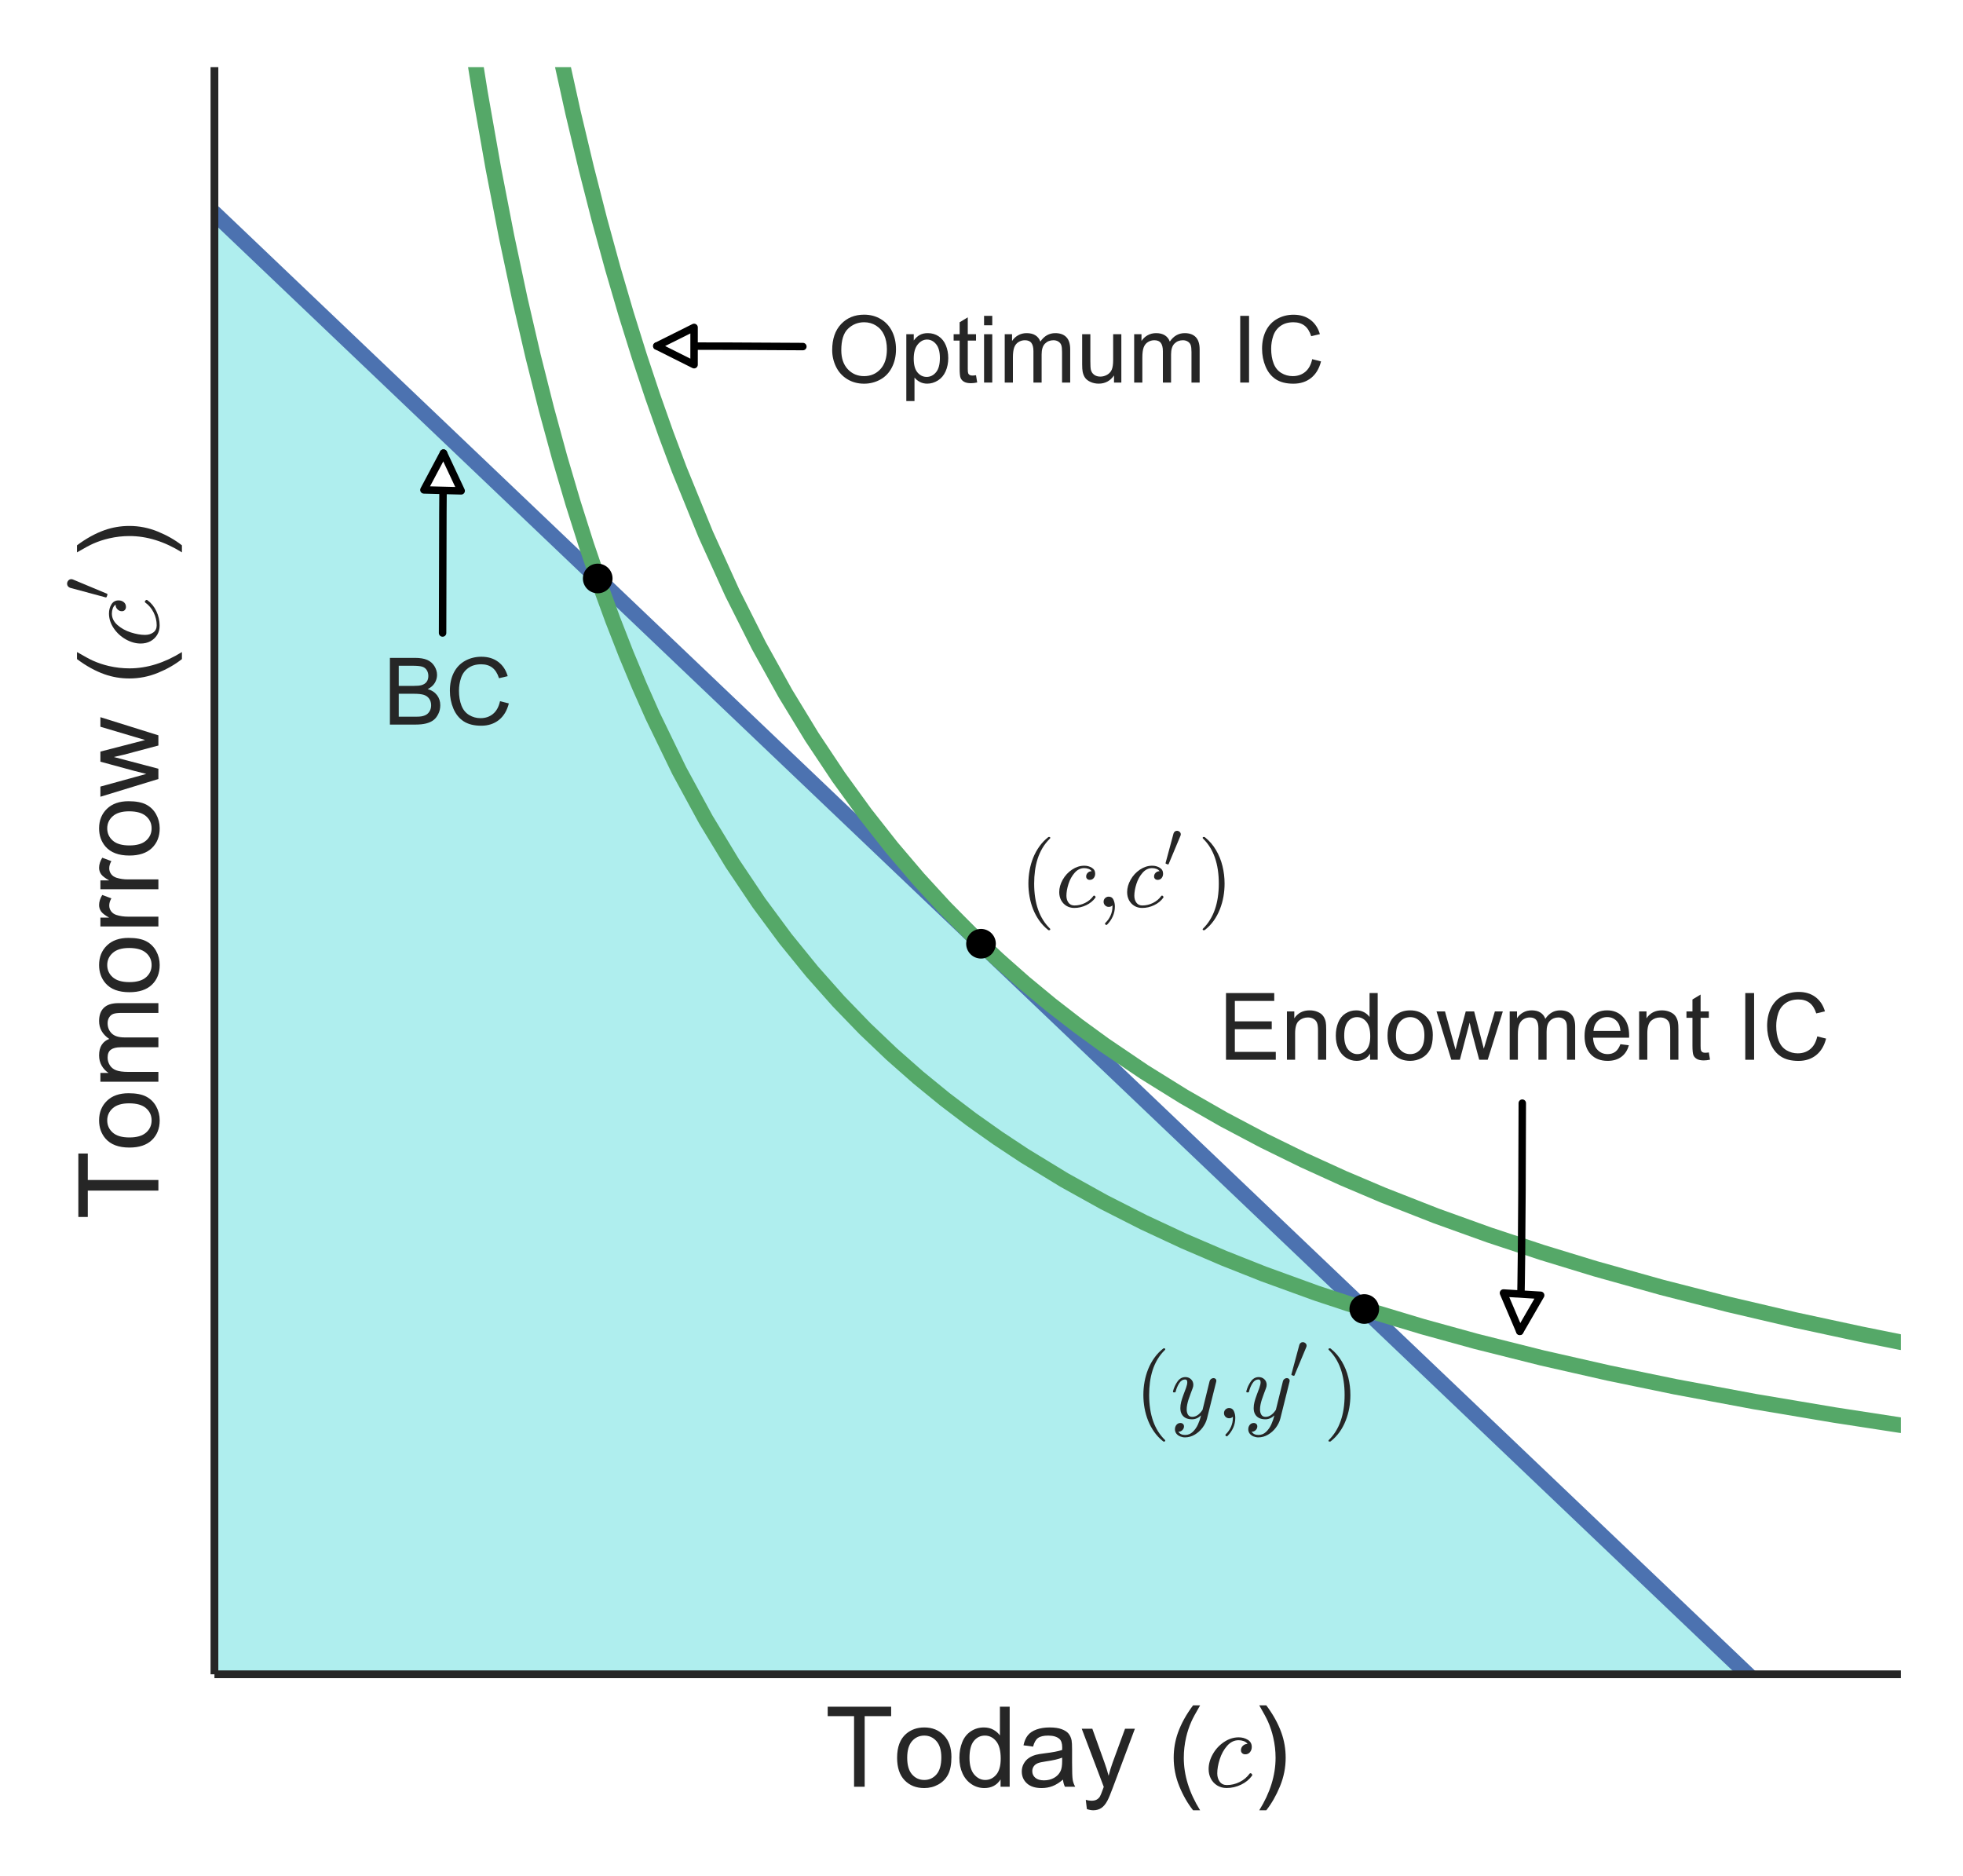 <?xml version="1.0" encoding="utf-8" standalone="no"?>
<!DOCTYPE svg PUBLIC "-//W3C//DTD SVG 1.1//EN"
  "http://www.w3.org/Graphics/SVG/1.1/DTD/svg11.dtd">
<!-- Created with matplotlib (http://matplotlib.org/) -->
<svg height="302pt" version="1.1" viewBox="0 0 316 302" width="316pt" xmlns="http://www.w3.org/2000/svg" xmlns:xlink="http://www.w3.org/1999/xlink">
 <defs>
  <style type="text/css">
*{stroke-linecap:butt;stroke-linejoin:round;}
  </style>
 </defs>
 <g id="figure_1">
  <g id="patch_1">
   <path d="
M0 302.4
L316.8 302.4
L316.8 0
L0 0
z
" style="fill:#ffffff;"/>
  </g>
  <g id="axes_1">
   <g id="patch_2">
    <path d="
M34.52 269.5
L306 269.5
L306 10.8
L34.52 10.8
z
" style="fill:#ffffff;"/>
   </g>
   <g id="matplotlib.axis_1">
    <g id="text_1">
     <!-- Today ($c$) -->
     <defs>
      <path d="
M40.438 6.391
Q35.547 2.25 31.031 0.531
Q26.516 -1.172 21.344 -1.172
Q12.797 -1.172 8.203 3
Q3.609 7.172 3.609 13.672
Q3.609 17.484 5.344 20.625
Q7.078 23.781 9.891 25.688
Q12.703 27.594 16.219 28.562
Q18.797 29.25 24.031 29.891
Q34.672 31.156 39.703 32.906
Q39.75 34.719 39.75 35.203
Q39.75 40.578 37.25 42.781
Q33.891 45.75 27.25 45.75
Q21.047 45.75 18.094 43.578
Q15.141 41.406 13.719 35.891
L5.125 37.062
Q6.297 42.578 8.984 45.969
Q11.672 49.359 16.75 51.188
Q21.828 53.031 28.516 53.031
Q35.156 53.031 39.297 51.469
Q43.453 49.906 45.406 47.531
Q47.359 45.172 48.141 41.547
Q48.578 39.312 48.578 33.453
L48.578 21.734
Q48.578 9.469 49.141 6.219
Q49.703 2.984 51.375 0
L42.188 0
Q40.828 2.734 40.438 6.391
M39.703 26.031
Q34.906 24.078 25.344 22.703
Q19.922 21.922 17.672 20.938
Q15.438 19.969 14.203 18.094
Q12.984 16.219 12.984 13.922
Q12.984 10.406 15.641 8.062
Q18.312 5.719 23.438 5.719
Q28.516 5.719 32.469 7.938
Q36.422 10.156 38.281 14.016
Q39.703 17 39.703 22.797
z
" id="ArialMT-61"/>
      <path d="
M6.203 -19.969
L5.219 -11.719
Q8.109 -12.5 10.25 -12.5
Q13.188 -12.5 14.938 -11.516
Q16.703 -10.547 17.828 -8.797
Q18.656 -7.469 20.516 -2.25
Q20.75 -1.516 21.297 -0.094
L1.609 51.859
L11.078 51.859
L21.875 21.828
Q23.969 16.109 25.641 9.812
Q27.156 15.875 29.25 21.625
L40.328 51.859
L49.125 51.859
L29.391 -0.875
Q26.219 -9.422 24.469 -12.641
Q22.125 -17 19.094 -19.016
Q16.062 -21.047 11.859 -21.047
Q9.328 -21.047 6.203 -19.969" id="ArialMT-79"/>
      <path d="
M40.234 0
L40.234 6.547
Q35.297 -1.172 25.734 -1.172
Q19.531 -1.172 14.328 2.25
Q9.125 5.672 6.266 11.797
Q3.422 17.922 3.422 25.875
Q3.422 33.641 6 39.969
Q8.594 46.297 13.766 49.656
Q18.953 53.031 25.344 53.031
Q30.031 53.031 33.688 51.047
Q37.359 49.078 39.656 45.906
L39.656 71.578
L48.391 71.578
L48.391 0
z

M12.453 25.875
Q12.453 15.922 16.641 10.984
Q20.844 6.062 26.562 6.062
Q32.328 6.062 36.344 10.766
Q40.375 15.484 40.375 25.141
Q40.375 35.797 36.266 40.766
Q32.172 45.75 26.172 45.75
Q20.312 45.75 16.375 40.969
Q12.453 36.188 12.453 25.875" id="ArialMT-64"/>
      <path d="
M25.922 0
L25.922 63.141
L2.344 63.141
L2.344 71.578
L59.078 71.578
L59.078 63.141
L35.406 63.141
L35.406 0
z
" id="ArialMT-54"/>
      <path d="
M11.719 11.922
Q11.719 7.562 13.938 4.531
Q16.156 1.516 20.312 1.516
Q26.266 1.516 31.75 4.25
Q37.25 6.984 40.719 11.812
Q41.016 12.109 41.5 12.109
Q42 12.109 42.5 11.547
Q43.016 10.984 43.016 10.5
Q43.016 10.109 42.828 9.906
Q39.156 4.781 32.953 1.828
Q26.766 -1.125 20.125 -1.125
Q15.328 -1.125 11.672 1.141
Q8.016 3.422 6 7.219
Q4 11.031 4 15.828
Q4 22.562 7.766 29.203
Q11.531 35.844 17.781 40.016
Q24.031 44.188 30.906 44.188
Q35.406 44.188 38.984 42.016
Q42.578 39.844 42.578 35.594
Q42.578 32.859 40.984 30.922
Q39.406 29 36.719 29
Q35.109 29 34 30
Q32.906 31 32.906 32.625
Q32.906 34.969 34.609 36.625
Q36.328 38.281 38.625 38.281
L38.812 38.281
Q37.641 39.984 35.422 40.797
Q33.203 41.609 30.812 41.609
Q24.953 41.609 20.547 36.594
Q16.156 31.594 13.938 24.625
Q11.719 17.672 11.719 11.922" id="Cmmi10-63"/>
      <path d="
M3.328 25.922
Q3.328 40.328 11.328 47.266
Q18.016 53.031 27.641 53.031
Q38.328 53.031 45.109 46.016
Q51.906 39.016 51.906 26.656
Q51.906 16.656 48.906 10.906
Q45.906 5.172 40.156 2
Q34.422 -1.172 27.641 -1.172
Q16.75 -1.172 10.031 5.812
Q3.328 12.797 3.328 25.922
M12.359 25.922
Q12.359 15.969 16.703 11.016
Q21.047 6.062 27.641 6.062
Q34.188 6.062 38.531 11.031
Q42.875 16.016 42.875 26.219
Q42.875 35.844 38.5 40.797
Q34.125 45.75 27.641 45.75
Q21.047 45.75 16.703 40.812
Q12.359 35.891 12.359 25.922" id="ArialMT-6f"/>
      <path d="
M12.359 -21.047
L6.062 -21.047
Q20.656 2.391 20.656 25.875
Q20.656 35.062 18.562 44.094
Q16.891 51.422 13.922 58.156
Q12.016 62.547 6.062 72.797
L12.359 72.797
Q21.531 60.547 25.922 48.188
Q29.688 37.547 29.688 25.922
Q29.688 12.75 24.625 0.438
Q19.578 -11.859 12.359 -21.047" id="ArialMT-29"/>
      <path d="
M23.391 -21.047
Q16.109 -11.859 11.078 0.438
Q6.062 12.75 6.062 25.922
Q6.062 37.547 9.812 48.188
Q14.203 60.547 23.391 72.797
L29.688 72.797
Q23.781 62.641 21.875 58.297
Q18.891 51.562 17.188 44.234
Q15.094 35.109 15.094 25.875
Q15.094 2.391 29.688 -21.047
z
" id="ArialMT-28"/>
      <path id="ArialMT-20"/>
     </defs>
     <g style="fill:#262626;" transform="translate(132.82 287.64)scale(0.18 -0.18)">
      <use transform="translate(0.0 0.203)" xlink:href="#ArialMT-54"/>
      <use transform="translate(61.084 0.203)" xlink:href="#ArialMT-6f"/>
      <use transform="translate(116.699 0.203)" xlink:href="#ArialMT-64"/>
      <use transform="translate(172.314 0.203)" xlink:href="#ArialMT-61"/>
      <use transform="translate(227.93 0.203)" xlink:href="#ArialMT-79"/>
      <use transform="translate(277.93 0.203)" xlink:href="#ArialMT-20"/>
      <use transform="translate(305.713 0.203)" xlink:href="#ArialMT-28"/>
      <use transform="translate(339.014 0.203)" xlink:href="#Cmmi10-63"/>
      <use transform="translate(382.227 0.203)" xlink:href="#ArialMT-29"/>
     </g>
    </g>
   </g>
   <g id="matplotlib.axis_2">
    <g id="text_2">
     <!-- Tomorrow ($c^{\prime}$) -->
     <defs>
      <path d="
M3.516 5.422
Q2.875 5.609 2.875 6.391
L15.094 51.812
Q15.672 53.656 17.078 54.781
Q18.5 55.906 20.312 55.906
Q22.656 55.906 24.438 54.359
Q26.219 52.828 26.219 50.484
Q26.219 49.469 25.688 48.188
L7.625 4.984
Q7.281 4.297 6.688 4.297
Q6.156 4.297 5 4.781
Q3.859 5.281 3.516 5.422" id="Cmsy10-30"/>
      <path d="
M16.156 0
L0.297 51.859
L9.375 51.859
L17.625 21.922
L20.703 10.797
Q20.906 11.625 23.391 21.484
L31.641 51.859
L40.672 51.859
L48.438 21.781
L51.031 11.859
L54 21.875
L62.891 51.859
L71.438 51.859
L55.219 0
L46.094 0
L37.844 31.062
L35.844 39.891
L25.344 0
z
" id="ArialMT-77"/>
      <path d="
M6.5 0
L6.5 51.859
L14.406 51.859
L14.406 44
Q17.438 49.516 20 51.266
Q22.562 53.031 25.641 53.031
Q30.078 53.031 34.672 50.203
L31.641 42.047
Q28.422 43.953 25.203 43.953
Q22.312 43.953 20.016 42.219
Q17.719 40.484 16.75 37.406
Q15.281 32.719 15.281 27.156
L15.281 0
z
" id="ArialMT-72"/>
      <path d="
M6.594 0
L6.594 51.859
L14.453 51.859
L14.453 44.578
Q16.891 48.391 20.938 50.703
Q25 53.031 30.172 53.031
Q35.938 53.031 39.625 50.641
Q43.312 48.25 44.828 43.953
Q50.984 53.031 60.844 53.031
Q68.562 53.031 72.703 48.75
Q76.859 44.484 76.859 35.594
L76.859 0
L68.109 0
L68.109 32.672
Q68.109 37.938 67.25 40.25
Q66.406 42.578 64.156 43.984
Q61.922 45.406 58.891 45.406
Q53.422 45.406 49.797 41.766
Q46.188 38.141 46.188 30.125
L46.188 0
L37.406 0
L37.406 33.688
Q37.406 39.547 35.25 42.469
Q33.109 45.406 28.219 45.406
Q24.516 45.406 21.359 43.453
Q18.219 41.5 16.797 37.734
Q15.375 33.984 15.375 26.906
L15.375 0
z
" id="ArialMT-6d"/>
     </defs>
     <g style="fill:#262626;" transform="translate(25.56 196.31)rotate(-90.0)scale(0.18 -0.18)">
      <use transform="translate(0.0 0.35)" xlink:href="#ArialMT-54"/>
      <use transform="translate(61.084 0.35)" xlink:href="#ArialMT-6f"/>
      <use transform="translate(116.699 0.35)" xlink:href="#ArialMT-6d"/>
      <use transform="translate(200.0 0.35)" xlink:href="#ArialMT-6f"/>
      <use transform="translate(255.615 0.35)" xlink:href="#ArialMT-72"/>
      <use transform="translate(288.916 0.35)" xlink:href="#ArialMT-72"/>
      <use transform="translate(322.217 0.35)" xlink:href="#ArialMT-6f"/>
      <use transform="translate(377.832 0.35)" xlink:href="#ArialMT-77"/>
      <use transform="translate(450.049 0.35)" xlink:href="#ArialMT-20"/>
      <use transform="translate(477.832 0.35)" xlink:href="#ArialMT-28"/>
      <use transform="translate(511.133 0.35)" xlink:href="#Cmmi10-63"/>
      <use transform="translate(554.346 42.866)scale(0.7)" xlink:href="#Cmsy10-30"/>
      <use transform="translate(590.595 0.35)" xlink:href="#ArialMT-29"/>
     </g>
    </g>
   </g>
   <g id="PolyCollection_1">
    <defs>
     <path d="
M34.52 -32.9
L34.52 -268.082
L36.658 -266.045
L38.795 -264.008
L40.933 -261.971
L43.071 -259.934
L45.208 -257.897
L47.346 -255.86
L49.483 -253.823
L51.621 -251.786
L53.759 -249.749
L55.896 -247.712
L58.034 -245.675
L60.172 -243.638
L62.309 -241.601
L64.447 -239.564
L66.585 -237.527
L68.722 -235.49
L70.86 -233.453
L72.998 -231.416
L75.135 -229.379
L77.273 -227.342
L79.41 -225.305
L81.548 -223.268
L83.686 -221.231
L85.823 -219.194
L87.961 -217.157
L90.099 -215.12
L92.236 -213.083
L94.374 -211.046
L96.511 -209.009
L98.649 -206.972
L100.787 -204.935
L102.924 -202.898
L105.062 -200.861
L107.2 -198.824
L109.337 -196.787
L111.475 -194.75
L113.613 -192.713
L115.75 -190.676
L117.888 -188.639
L120.026 -186.602
L122.163 -184.564
L124.301 -182.527
L126.438 -180.49
L128.576 -178.453
L130.714 -176.416
L132.851 -174.379
L134.989 -172.342
L137.127 -170.305
L139.264 -168.268
L141.402 -166.231
L143.54 -164.194
L145.677 -162.157
L147.815 -160.12
L149.952 -158.083
L152.09 -156.046
L154.228 -154.009
L156.365 -151.972
L158.503 -149.935
L160.641 -147.898
L162.778 -145.861
L164.916 -143.824
L167.054 -141.787
L169.191 -139.75
L171.329 -137.713
L173.466 -135.676
L175.604 -133.639
L177.742 -131.602
L179.879 -129.565
L182.017 -127.528
L184.155 -125.491
L186.292 -123.454
L188.43 -121.417
L190.568 -119.38
L192.705 -117.343
L194.843 -115.306
L196.98 -113.269
L199.118 -111.232
L201.256 -109.195
L203.393 -107.158
L205.531 -105.121
L207.669 -103.084
L209.806 -101.047
L211.944 -99.01
L214.082 -96.973
L216.219 -94.936
L218.357 -92.899
L220.494 -90.862
L222.632 -88.825
L224.77 -86.788
L226.907 -84.751
L229.045 -82.714
L231.183 -80.677
L233.32 -78.64
L235.458 -76.603
L237.596 -74.566
L239.733 -72.529
L241.871 -70.492
L244.009 -68.455
L246.146 -66.418
L248.284 -64.381
L250.421 -62.344
L252.559 -60.307
L254.697 -58.27
L256.834 -56.233
L258.972 -54.196
L261.11 -52.159
L263.247 -50.122
L265.385 -48.085
L267.523 -46.048
L269.66 -44.011
L271.798 -41.974
L273.935 -39.937
L276.073 -37.9
L278.211 -35.863
L280.348 -33.826
L282.486 -31.789
L284.624 -29.752
L286.761 -27.715
L288.899 -25.678
L291.037 -23.641
L293.174 -21.604
L295.312 -19.567
L297.449 -17.53
L299.587 -15.493
L301.725 -13.456
L303.862 -11.419
L306 -9.382
L306 -32.9
L306 -32.9
L303.862 -32.9
L301.725 -32.9
L299.587 -32.9
L297.449 -32.9
L295.312 -32.9
L293.174 -32.9
L291.037 -32.9
L288.899 -32.9
L286.761 -32.9
L284.624 -32.9
L282.486 -32.9
L280.348 -32.9
L278.211 -32.9
L276.073 -32.9
L273.935 -32.9
L271.798 -32.9
L269.66 -32.9
L267.523 -32.9
L265.385 -32.9
L263.247 -32.9
L261.11 -32.9
L258.972 -32.9
L256.834 -32.9
L254.697 -32.9
L252.559 -32.9
L250.421 -32.9
L248.284 -32.9
L246.146 -32.9
L244.009 -32.9
L241.871 -32.9
L239.733 -32.9
L237.596 -32.9
L235.458 -32.9
L233.32 -32.9
L231.183 -32.9
L229.045 -32.9
L226.907 -32.9
L224.77 -32.9
L222.632 -32.9
L220.494 -32.9
L218.357 -32.9
L216.219 -32.9
L214.082 -32.9
L211.944 -32.9
L209.806 -32.9
L207.669 -32.9
L205.531 -32.9
L203.393 -32.9
L201.256 -32.9
L199.118 -32.9
L196.98 -32.9
L194.843 -32.9
L192.705 -32.9
L190.568 -32.9
L188.43 -32.9
L186.292 -32.9
L184.155 -32.9
L182.017 -32.9
L179.879 -32.9
L177.742 -32.9
L175.604 -32.9
L173.466 -32.9
L171.329 -32.9
L169.191 -32.9
L167.054 -32.9
L164.916 -32.9
L162.778 -32.9
L160.641 -32.9
L158.503 -32.9
L156.365 -32.9
L154.228 -32.9
L152.09 -32.9
L149.952 -32.9
L147.815 -32.9
L145.677 -32.9
L143.54 -32.9
L141.402 -32.9
L139.264 -32.9
L137.127 -32.9
L134.989 -32.9
L132.851 -32.9
L130.714 -32.9
L128.576 -32.9
L126.438 -32.9
L124.301 -32.9
L122.163 -32.9
L120.026 -32.9
L117.888 -32.9
L115.75 -32.9
L113.613 -32.9
L111.475 -32.9
L109.337 -32.9
L107.2 -32.9
L105.062 -32.9
L102.924 -32.9
L100.787 -32.9
L98.649 -32.9
L96.511 -32.9
L94.374 -32.9
L92.236 -32.9
L90.099 -32.9
L87.961 -32.9
L85.823 -32.9
L83.686 -32.9
L81.548 -32.9
L79.41 -32.9
L77.273 -32.9
L75.135 -32.9
L72.998 -32.9
L70.86 -32.9
L68.722 -32.9
L66.585 -32.9
L64.447 -32.9
L62.309 -32.9
L60.172 -32.9
L58.034 -32.9
L55.896 -32.9
L53.759 -32.9
L51.621 -32.9
L49.483 -32.9
L47.346 -32.9
L45.208 -32.9
L43.071 -32.9
L40.933 -32.9
L38.795 -32.9
L36.658 -32.9
L34.52 -32.9
z
" id="C0_0_5632118673"/>
    </defs>
    <g clip-path="url(#pdb50c745b0)">
     <use style="fill:#afeeee;stroke:#afeeee;stroke-width:0.3;" x="0.0" xlink:href="#C0_0_5632118673" y="302.4"/>
    </g>
   </g>
   <g id="line2d_1">
    <path clip-path="url(#pdb50c745b0)" d="
M34.52 34.318
L306 293.018
L306 293.018" style="fill:none;stroke:#4c72b0;stroke-linecap:round;stroke-width:2.5;"/>
   </g>
   <g id="line2d_2">
    <path clip-path="url(#pdb50c745b0)" d="
M88.171 -1
L90.099 8.415
L92.236 18.085
L94.374 27.064
L96.511 35.424
L98.649 43.227
L100.787 50.526
L102.924 57.369
L105.062 63.797
L107.2 69.847
L109.337 75.551
L113.613 86.035
L117.888 95.444
L122.163 103.934
L126.438 111.635
L130.714 118.651
L134.989 125.07
L139.264 130.965
L143.54 136.398
L147.815 141.421
L152.09 146.078
L156.365 150.409
L160.641 154.446
L164.916 158.218
L169.191 161.751
L173.466 165.066
L177.742 168.184
L184.155 172.526
L190.568 176.511
L196.98 180.182
L203.393 183.573
L209.806 186.717
L216.219 189.639
L222.632 192.361
L231.183 195.715
L239.733 198.79
L248.284 201.618
L256.834 204.229
L267.523 207.223
L278.211 209.954
L288.899 212.456
L299.587 214.756
L306 216.05
L306 216.05" style="fill:none;stroke:#55a868;stroke-linecap:round;stroke-width:2.5;"/>
   </g>
   <g id="line2d_3">
    <path clip-path="url(#pdb50c745b0)" d="
M74.77 -1
L75.135 1.545
L77.273 14.942
L79.41 27.064
L81.548 38.084
L83.686 48.146
L85.823 57.369
L87.961 65.854
L90.099 73.686
L92.236 80.939
L94.374 87.673
L96.511 93.943
L98.649 99.795
L100.787 105.269
L102.924 110.402
L105.062 115.223
L109.337 124.039
L113.613 131.901
L117.888 138.958
L122.163 145.326
L126.438 151.101
L130.714 156.363
L134.989 161.178
L139.264 165.599
L143.54 169.673
L147.815 173.441
L152.09 176.934
L156.365 180.182
L160.641 183.209
L164.916 186.038
L171.329 189.951
L177.742 193.513
L184.155 196.769
L190.568 199.758
L196.98 202.511
L203.393 205.055
L211.944 208.161
L220.494 210.981
L229.045 213.553
L237.596 215.909
L248.284 218.588
L258.972 221.013
L269.66 223.217
L282.486 225.611
L295.312 227.769
L306 229.412
L306 229.412" style="fill:none;stroke:#55a868;stroke-linecap:round;stroke-width:2.5;"/>
   </g>
   <g id="patch_3">
    <path d="
M34.52 269.5
L306 269.5" style="fill:none;stroke:#262626;stroke-width:1.25;"/>
   </g>
   <g id="patch_4">
    <path d="
M34.52 269.5
L34.52 10.8" style="fill:none;stroke:#262626;stroke-width:1.25;"/>
   </g>
   <g id="PathCollection_1">
    <defs>
     <path d="
M0 2.236
C0.593 2.236 1.162 2 1.581 1.581
C2 1.162 2.236 0.593 2.236 0
C2.236 -0.593 2 -1.162 1.581 -1.581
C1.162 -2 0.593 -2.236 0 -2.236
C-0.593 -2.236 -1.162 -2 -1.581 -1.581
C-2 -1.162 -2.236 -0.593 -2.236 0
C-2.236 0.593 -2 1.162 -1.581 1.581
C-1.162 2 -0.593 2.236 0 2.236
z
" id="C1_0_919e3f95db"/>
    </defs>
    <g clip-path="url(#pdb50c745b0)">
     <use style="stroke:#000000;stroke-width:0.3;" x="157.92" xlink:href="#C1_0_919e3f95db" y="151.909"/>
    </g>
   </g>
   <g id="PathCollection_2">
    <defs>
     <path d="
M0 2.236
C0.593 2.236 1.162 2 1.581 1.581
C2 1.162 2.236 0.593 2.236 0
C2.236 -0.593 2 -1.162 1.581 -1.581
C1.162 -2 0.593 -2.236 0 -2.236
C-0.593 -2.236 -1.162 -2 -1.581 -1.581
C-2 -1.162 -2.236 -0.593 -2.236 0
C-2.236 0.593 -2 1.162 -1.581 1.581
C-1.162 2 -0.593 2.236 0 2.236
z
" id="C2_0_919e3f95db"/>
    </defs>
    <g clip-path="url(#pdb50c745b0)">
     <use style="stroke:#000000;stroke-width:0.3;" x="219.62" xlink:href="#C2_0_919e3f95db" y="210.705"/>
    </g>
   </g>
   <g id="PathCollection_3">
    <defs>
     <path d="
M0 2.236
C0.593 2.236 1.162 2 1.581 1.581
C2 1.162 2.236 0.593 2.236 0
C2.236 -0.593 2 -1.162 1.581 -1.581
C1.162 -2 0.593 -2.236 0 -2.236
C-0.593 -2.236 -1.162 -2 -1.581 -1.581
C-2 -1.162 -2.236 -0.593 -2.236 0
C-2.236 0.593 -2 1.162 -1.581 1.581
C-1.162 2 -0.593 2.236 0 2.236
z
" id="C3_0_919e3f95db"/>
    </defs>
    <g clip-path="url(#pdb50c745b0)">
     <use style="stroke:#000000;stroke-width:0.3;" x="96.22" xlink:href="#C3_0_919e3f95db" y="93.114"/>
    </g>
   </g>
   <g id="patch_5">
    <path d="
M129.243 55.785
Q118.209 55.704 105.731 55.699" style="fill:none;stroke:#000000;stroke-linecap:round;stroke-width:1.2;"/>
    <path d="
M111.73 58.702
L105.731 55.699
L111.732 52.702
L111.73 58.702
z
" style="fill:#ffffff;stroke:#000000;stroke-linecap:round;stroke-width:1.2;"/>
   </g>
   <g id="text_3">
    <!-- Optimum IC -->
    <defs>
     <path d="
M9.328 0
L9.328 71.578
L18.797 71.578
L18.797 0
z
" id="ArialMT-49"/>
     <path d="
M25.781 7.859
L27.047 0.094
Q23.344 -0.688 20.406 -0.688
Q15.625 -0.688 12.984 0.828
Q10.359 2.344 9.281 4.812
Q8.203 7.281 8.203 15.188
L8.203 45.016
L1.766 45.016
L1.766 51.859
L8.203 51.859
L8.203 64.703
L16.938 69.969
L16.938 51.859
L25.781 51.859
L25.781 45.016
L16.938 45.016
L16.938 14.703
Q16.938 10.938 17.406 9.859
Q17.875 8.797 18.922 8.156
Q19.969 7.516 21.922 7.516
Q23.391 7.516 25.781 7.859" id="ArialMT-74"/>
     <path d="
M40.578 0
L40.578 7.625
Q34.516 -1.172 24.125 -1.172
Q19.531 -1.172 15.547 0.578
Q11.578 2.344 9.641 5
Q7.719 7.672 6.938 11.531
Q6.391 14.109 6.391 19.734
L6.391 51.859
L15.188 51.859
L15.188 23.094
Q15.188 16.219 15.719 13.812
Q16.547 10.359 19.234 8.375
Q21.922 6.391 25.875 6.391
Q29.828 6.391 33.297 8.422
Q36.766 10.453 38.203 13.938
Q39.656 17.438 39.656 24.078
L39.656 51.859
L48.438 51.859
L48.438 0
z
" id="ArialMT-75"/>
     <path d="
M6.641 61.469
L6.641 71.578
L15.438 71.578
L15.438 61.469
z

M6.641 0
L6.641 51.859
L15.438 51.859
L15.438 0
z
" id="ArialMT-69"/>
     <path d="
M6.594 -19.875
L6.594 51.859
L14.594 51.859
L14.594 45.125
Q17.438 49.078 21 51.047
Q24.562 53.031 29.641 53.031
Q36.281 53.031 41.359 49.609
Q46.438 46.188 49.016 39.953
Q51.609 33.734 51.609 26.312
Q51.609 18.359 48.75 11.984
Q45.906 5.609 40.453 2.219
Q35.016 -1.172 29 -1.172
Q24.609 -1.172 21.109 0.688
Q17.625 2.547 15.375 5.375
L15.375 -19.875
z

M14.547 25.641
Q14.547 15.625 18.594 10.844
Q22.656 6.062 28.422 6.062
Q34.281 6.062 38.453 11.016
Q42.625 15.969 42.625 26.375
Q42.625 36.281 38.547 41.203
Q34.469 46.141 28.812 46.141
Q23.188 46.141 18.859 40.891
Q14.547 35.641 14.547 25.641" id="ArialMT-70"/>
     <path d="
M58.797 25.094
L68.266 22.703
Q65.281 11.031 57.547 4.906
Q49.812 -1.219 38.625 -1.219
Q27.047 -1.219 19.797 3.484
Q12.547 8.203 8.766 17.141
Q4.984 26.078 4.984 36.328
Q4.984 47.516 9.25 55.828
Q13.531 64.156 21.406 68.469
Q29.297 72.797 38.766 72.797
Q49.516 72.797 56.828 67.328
Q64.156 61.859 67.047 51.953
L57.719 49.75
Q55.219 57.562 50.484 61.125
Q45.75 64.703 38.578 64.703
Q30.328 64.703 24.781 60.734
Q19.234 56.781 16.984 50.109
Q14.75 43.453 14.75 36.375
Q14.75 27.25 17.406 20.438
Q20.062 13.625 25.672 10.25
Q31.297 6.891 37.844 6.891
Q45.797 6.891 51.312 11.469
Q56.844 16.062 58.797 25.094" id="ArialMT-43"/>
     <path d="
M4.828 34.859
Q4.828 52.688 14.391 62.766
Q23.969 72.859 39.109 72.859
Q49.031 72.859 56.984 68.109
Q64.938 63.375 69.109 54.906
Q73.297 46.438 73.297 35.688
Q73.297 24.812 68.891 16.219
Q64.5 7.625 56.438 3.203
Q48.391 -1.219 39.062 -1.219
Q28.953 -1.219 20.984 3.656
Q13.031 8.547 8.922 16.984
Q4.828 25.438 4.828 34.859
M14.594 34.719
Q14.594 21.781 21.547 14.328
Q28.516 6.891 39.016 6.891
Q49.703 6.891 56.609 14.406
Q63.531 21.922 63.531 35.75
Q63.531 44.484 60.578 51
Q57.625 57.516 51.922 61.109
Q46.234 64.703 39.156 64.703
Q29.109 64.703 21.844 57.781
Q14.594 50.875 14.594 34.719" id="ArialMT-4f"/>
    </defs>
    <g style="fill:#262626;" transform="translate(133.24 61.578)scale(0.15 -0.15)">
     <use xlink:href="#ArialMT-4f"/>
     <use x="77.783" xlink:href="#ArialMT-70"/>
     <use x="133.398" xlink:href="#ArialMT-74"/>
     <use x="161.182" xlink:href="#ArialMT-69"/>
     <use x="183.398" xlink:href="#ArialMT-6d"/>
     <use x="266.699" xlink:href="#ArialMT-75"/>
     <use x="322.314" xlink:href="#ArialMT-6d"/>
     <use x="405.615" xlink:href="#ArialMT-20"/>
     <use x="433.398" xlink:href="#ArialMT-49"/>
     <use x="461.182" xlink:href="#ArialMT-43"/>
    </g>
   </g>
   <g id="patch_6">
    <path d="
M245.055 177.568
Q244.995 208.713 244.654 214.301" style="fill:none;stroke:#000000;stroke-linecap:round;stroke-width:1.2;"/>
    <path d="
M248.014 208.495
L244.654 214.301
L242.025 208.129
L248.014 208.495
z
" style="fill:#ffffff;stroke:#000000;stroke-linecap:round;stroke-width:1.2;"/>
   </g>
   <g id="text_4">
    <!-- Endowment IC -->
    <defs>
     <path d="
M7.906 0
L7.906 71.578
L59.672 71.578
L59.672 63.141
L17.391 63.141
L17.391 41.219
L56.984 41.219
L56.984 32.812
L17.391 32.812
L17.391 8.453
L61.328 8.453
L61.328 0
z
" id="ArialMT-45"/>
     <path d="
M42.094 16.703
L51.172 15.578
Q49.031 7.625 43.219 3.219
Q37.406 -1.172 28.375 -1.172
Q17 -1.172 10.328 5.828
Q3.656 12.844 3.656 25.484
Q3.656 38.578 10.391 45.797
Q17.141 53.031 27.875 53.031
Q38.281 53.031 44.875 45.953
Q51.469 38.875 51.469 26.031
Q51.469 25.25 51.422 23.688
L12.75 23.688
Q13.234 15.141 17.578 10.594
Q21.922 6.062 28.422 6.062
Q33.25 6.062 36.672 8.594
Q40.094 11.141 42.094 16.703
M13.234 30.906
L42.188 30.906
Q41.609 37.453 38.875 40.719
Q34.672 45.797 27.984 45.797
Q21.922 45.797 17.797 41.75
Q13.672 37.703 13.234 30.906" id="ArialMT-65"/>
     <path d="
M6.594 0
L6.594 51.859
L14.5 51.859
L14.5 44.484
Q20.219 53.031 31 53.031
Q35.688 53.031 39.625 51.344
Q43.562 49.656 45.516 46.922
Q47.469 44.188 48.25 40.438
Q48.734 37.984 48.734 31.891
L48.734 0
L39.938 0
L39.938 31.547
Q39.938 36.922 38.906 39.578
Q37.891 42.234 35.281 43.812
Q32.672 45.406 29.156 45.406
Q23.531 45.406 19.453 41.844
Q15.375 38.281 15.375 28.328
L15.375 0
z
" id="ArialMT-6e"/>
    </defs>
    <g style="fill:#262626;" transform="translate(196.174 170.585)scale(0.15 -0.15)">
     <use xlink:href="#ArialMT-45"/>
     <use x="66.699" xlink:href="#ArialMT-6e"/>
     <use x="122.314" xlink:href="#ArialMT-64"/>
     <use x="177.93" xlink:href="#ArialMT-6f"/>
     <use x="233.545" xlink:href="#ArialMT-77"/>
     <use x="305.762" xlink:href="#ArialMT-6d"/>
     <use x="389.062" xlink:href="#ArialMT-65"/>
     <use x="444.678" xlink:href="#ArialMT-6e"/>
     <use x="500.293" xlink:href="#ArialMT-74"/>
     <use x="528.076" xlink:href="#ArialMT-20"/>
     <use x="555.859" xlink:href="#ArialMT-49"/>
     <use x="583.643" xlink:href="#ArialMT-43"/>
    </g>
   </g>
   <g id="patch_7">
    <path d="
M71.246 101.89
Q71.273 77.63 71.391 72.935" style="fill:none;stroke:#000000;stroke-linecap:round;stroke-width:1.2;"/>
    <path d="
M68.241 78.858
L71.391 72.935
L74.239 79.009
L68.241 78.858
z
" style="fill:#ffffff;stroke:#000000;stroke-linecap:round;stroke-width:1.2;"/>
   </g>
   <g id="text_5">
    <!-- BC -->
    <defs>
     <path d="
M7.328 0
L7.328 71.578
L34.188 71.578
Q42.391 71.578 47.344 69.406
Q52.297 67.234 55.094 62.719
Q57.906 58.203 57.906 53.266
Q57.906 48.688 55.422 44.625
Q52.938 40.578 47.906 38.094
Q54.391 36.188 57.875 31.594
Q61.375 27 61.375 20.75
Q61.375 15.719 59.25 11.391
Q57.125 7.078 54 4.734
Q50.875 2.391 46.156 1.188
Q41.453 0 34.625 0
z

M16.797 41.5
L32.281 41.5
Q38.578 41.5 41.312 42.328
Q44.922 43.406 46.75 45.891
Q48.578 48.391 48.578 52.156
Q48.578 55.719 46.875 58.422
Q45.172 61.141 41.984 62.141
Q38.812 63.141 31.109 63.141
L16.797 63.141
z

M16.797 8.453
L34.625 8.453
Q39.203 8.453 41.062 8.797
Q44.344 9.375 46.531 10.734
Q48.734 12.109 50.141 14.719
Q51.562 17.328 51.562 20.75
Q51.562 24.75 49.516 27.703
Q47.469 30.672 43.828 31.859
Q40.188 33.062 33.344 33.062
L16.797 33.062
z
" id="ArialMT-42"/>
    </defs>
    <g style="fill:#262626;" transform="translate(61.668 116.632)scale(0.15 -0.15)">
     <use xlink:href="#ArialMT-42"/>
     <use x="66.699" xlink:href="#ArialMT-43"/>
    </g>
   </g>
   <g id="text_6">
    <!-- $(y,y^{\prime})$ -->
    <defs>
     <path d="
M31 -24.812
Q25.438 -20.406 21.406 -14.719
Q17.391 -9.031 14.812 -2.578
Q12.25 3.859 10.984 10.891
Q9.719 17.922 9.719 25
Q9.719 32.172 10.984 39.203
Q12.25 46.234 14.859 52.734
Q17.484 59.234 21.531 64.891
Q25.594 70.562 31 74.812
Q31 75 31.5 75
L32.422 75
Q32.719 75 32.953 74.734
Q33.203 74.469 33.203 74.125
Q33.203 73.688 33.016 73.484
Q28.125 68.703 24.875 63.234
Q21.625 57.766 19.641 51.578
Q17.672 45.406 16.797 38.781
Q15.922 32.172 15.922 25
Q15.922 -6.781 32.906 -23.297
Q33.203 -23.578 33.203 -24.125
Q33.203 -24.359 32.938 -24.672
Q32.672 -25 32.422 -25
L31.5 -25
Q31 -25 31 -24.812" id="Cmr10-28"/>
     <path d="
M6.5 -25
Q5.609 -25 5.609 -24.125
Q5.609 -23.688 5.812 -23.484
Q22.906 -6.781 22.906 25
Q22.906 56.781 6 73.297
Q5.609 73.531 5.609 74.125
Q5.609 74.469 5.875 74.734
Q6.156 75 6.5 75
L7.422 75
Q7.719 75 7.906 74.812
Q15.094 69.141 19.875 61.031
Q24.656 52.938 26.875 43.75
Q29.109 34.578 29.109 25
Q29.109 17.922 27.906 11.062
Q26.703 4.203 24.094 -2.453
Q21.484 -9.125 17.484 -14.766
Q13.484 -20.406 7.906 -24.812
Q7.719 -25 7.422 -25
z
" id="Cmr10-29"/>
     <path d="
M8.406 -14.312
Q10.5 -17.922 15.719 -17.922
Q20.453 -17.922 23.922 -14.594
Q27.391 -11.281 29.516 -6.562
Q31.641 -1.859 32.812 3.078
Q28.375 -1.125 23.188 -1.125
Q19.234 -1.125 16.453 0.234
Q13.672 1.609 12.125 4.312
Q10.594 7.031 10.594 10.891
Q10.594 14.156 11.469 17.594
Q12.359 21.047 13.938 25.266
Q15.531 29.5 16.703 32.625
Q18.016 36.281 18.016 38.625
Q18.016 41.609 15.828 41.609
Q11.859 41.609 9.297 37.531
Q6.734 33.453 5.516 28.422
Q5.328 27.781 4.688 27.781
L3.516 27.781
Q2.688 27.781 2.688 28.719
L2.688 29
Q4.297 34.969 7.609 39.578
Q10.938 44.188 16.016 44.188
Q19.578 44.188 22.047 41.844
Q24.516 39.5 24.516 35.891
Q24.516 34.031 23.688 31.984
Q23.25 30.766 21.688 26.656
Q20.125 22.562 19.281 19.875
Q18.453 17.188 17.922 14.594
Q17.391 12.016 17.391 9.422
Q17.391 6.109 18.797 3.812
Q20.219 1.516 23.297 1.516
Q29.5 1.516 34.422 9.078
L42 39.891
Q42.328 41.219 43.547 42.156
Q44.781 43.109 46.188 43.109
Q47.406 43.109 48.312 42.328
Q49.219 41.547 49.219 40.281
Q49.219 39.703 49.125 39.5
L39.203 -0.297
Q37.891 -5.422 34.375 -10.109
Q30.859 -14.797 25.906 -17.656
Q20.953 -20.516 15.578 -20.516
Q12.984 -20.516 10.438 -19.5
Q7.906 -18.5 6.344 -16.5
Q4.781 -14.5 4.781 -11.812
Q4.781 -9.078 6.391 -7.078
Q8.016 -5.078 10.688 -5.078
Q12.312 -5.078 13.406 -6.078
Q14.5 -7.078 14.5 -8.688
Q14.5 -10.984 12.781 -12.688
Q11.078 -14.406 8.797 -14.406
Q8.688 -14.359 8.594 -14.328
Q8.5 -14.312 8.406 -14.312" id="Cmmi10-79"/>
     <path d="
M9.906 -18.016
Q9.906 -17.578 10.297 -17.188
Q13.922 -13.719 15.922 -9.172
Q17.922 -4.641 17.922 0.391
L17.922 1.609
Q16.312 0 13.922 0
Q11.625 0 10.016 1.609
Q8.406 3.219 8.406 5.516
Q8.406 7.859 10.016 9.422
Q11.625 10.984 13.922 10.984
Q17.484 10.984 19 7.688
Q20.516 4.391 20.516 0.391
Q20.516 -5.172 18.281 -10.172
Q16.062 -15.188 12.016 -19.188
Q11.625 -19.391 11.375 -19.391
Q10.891 -19.391 10.391 -18.938
Q9.906 -18.5 9.906 -18.016" id="Cmmi10-3b"/>
    </defs>
    <g style="fill:#262626;" transform="translate(182.6 228.343)scale(0.15 -0.15)">
     <use transform="translate(0.0 0.35)" xlink:href="#Cmr10-28"/>
     <use transform="translate(38.818 0.35)" xlink:href="#Cmmi10-79"/>
     <use transform="translate(87.842 0.35)" xlink:href="#Cmmi10-3b"/>
     <use transform="translate(117.51 0.35)" xlink:href="#Cmmi10-79"/>
     <use transform="translate(166.533 42.866)scale(0.7)" xlink:href="#Cmsy10-30"/>
     <use transform="translate(202.783 0.35)" xlink:href="#Cmr10-29"/>
    </g>
   </g>
   <g id="text_7">
    <!-- $(c,c^{\prime})$ -->
    <g style="fill:#262626;" transform="translate(164.09 146.03)scale(0.15 -0.15)">
     <use transform="translate(0.0 0.35)" xlink:href="#Cmr10-28"/>
     <use transform="translate(38.818 0.35)" xlink:href="#Cmmi10-63"/>
     <use transform="translate(82.031 0.35)" xlink:href="#Cmmi10-3b"/>
     <use transform="translate(111.699 0.35)" xlink:href="#Cmmi10-63"/>
     <use transform="translate(154.912 42.866)scale(0.7)" xlink:href="#Cmsy10-30"/>
     <use transform="translate(191.162 0.35)" xlink:href="#Cmr10-29"/>
    </g>
   </g>
  </g>
 </g>
 <defs>
  <clipPath id="pdb50c745b0">
   <rect height="258.7" width="271.48" x="34.52" y="10.8"/>
  </clipPath>
 </defs>
</svg>
